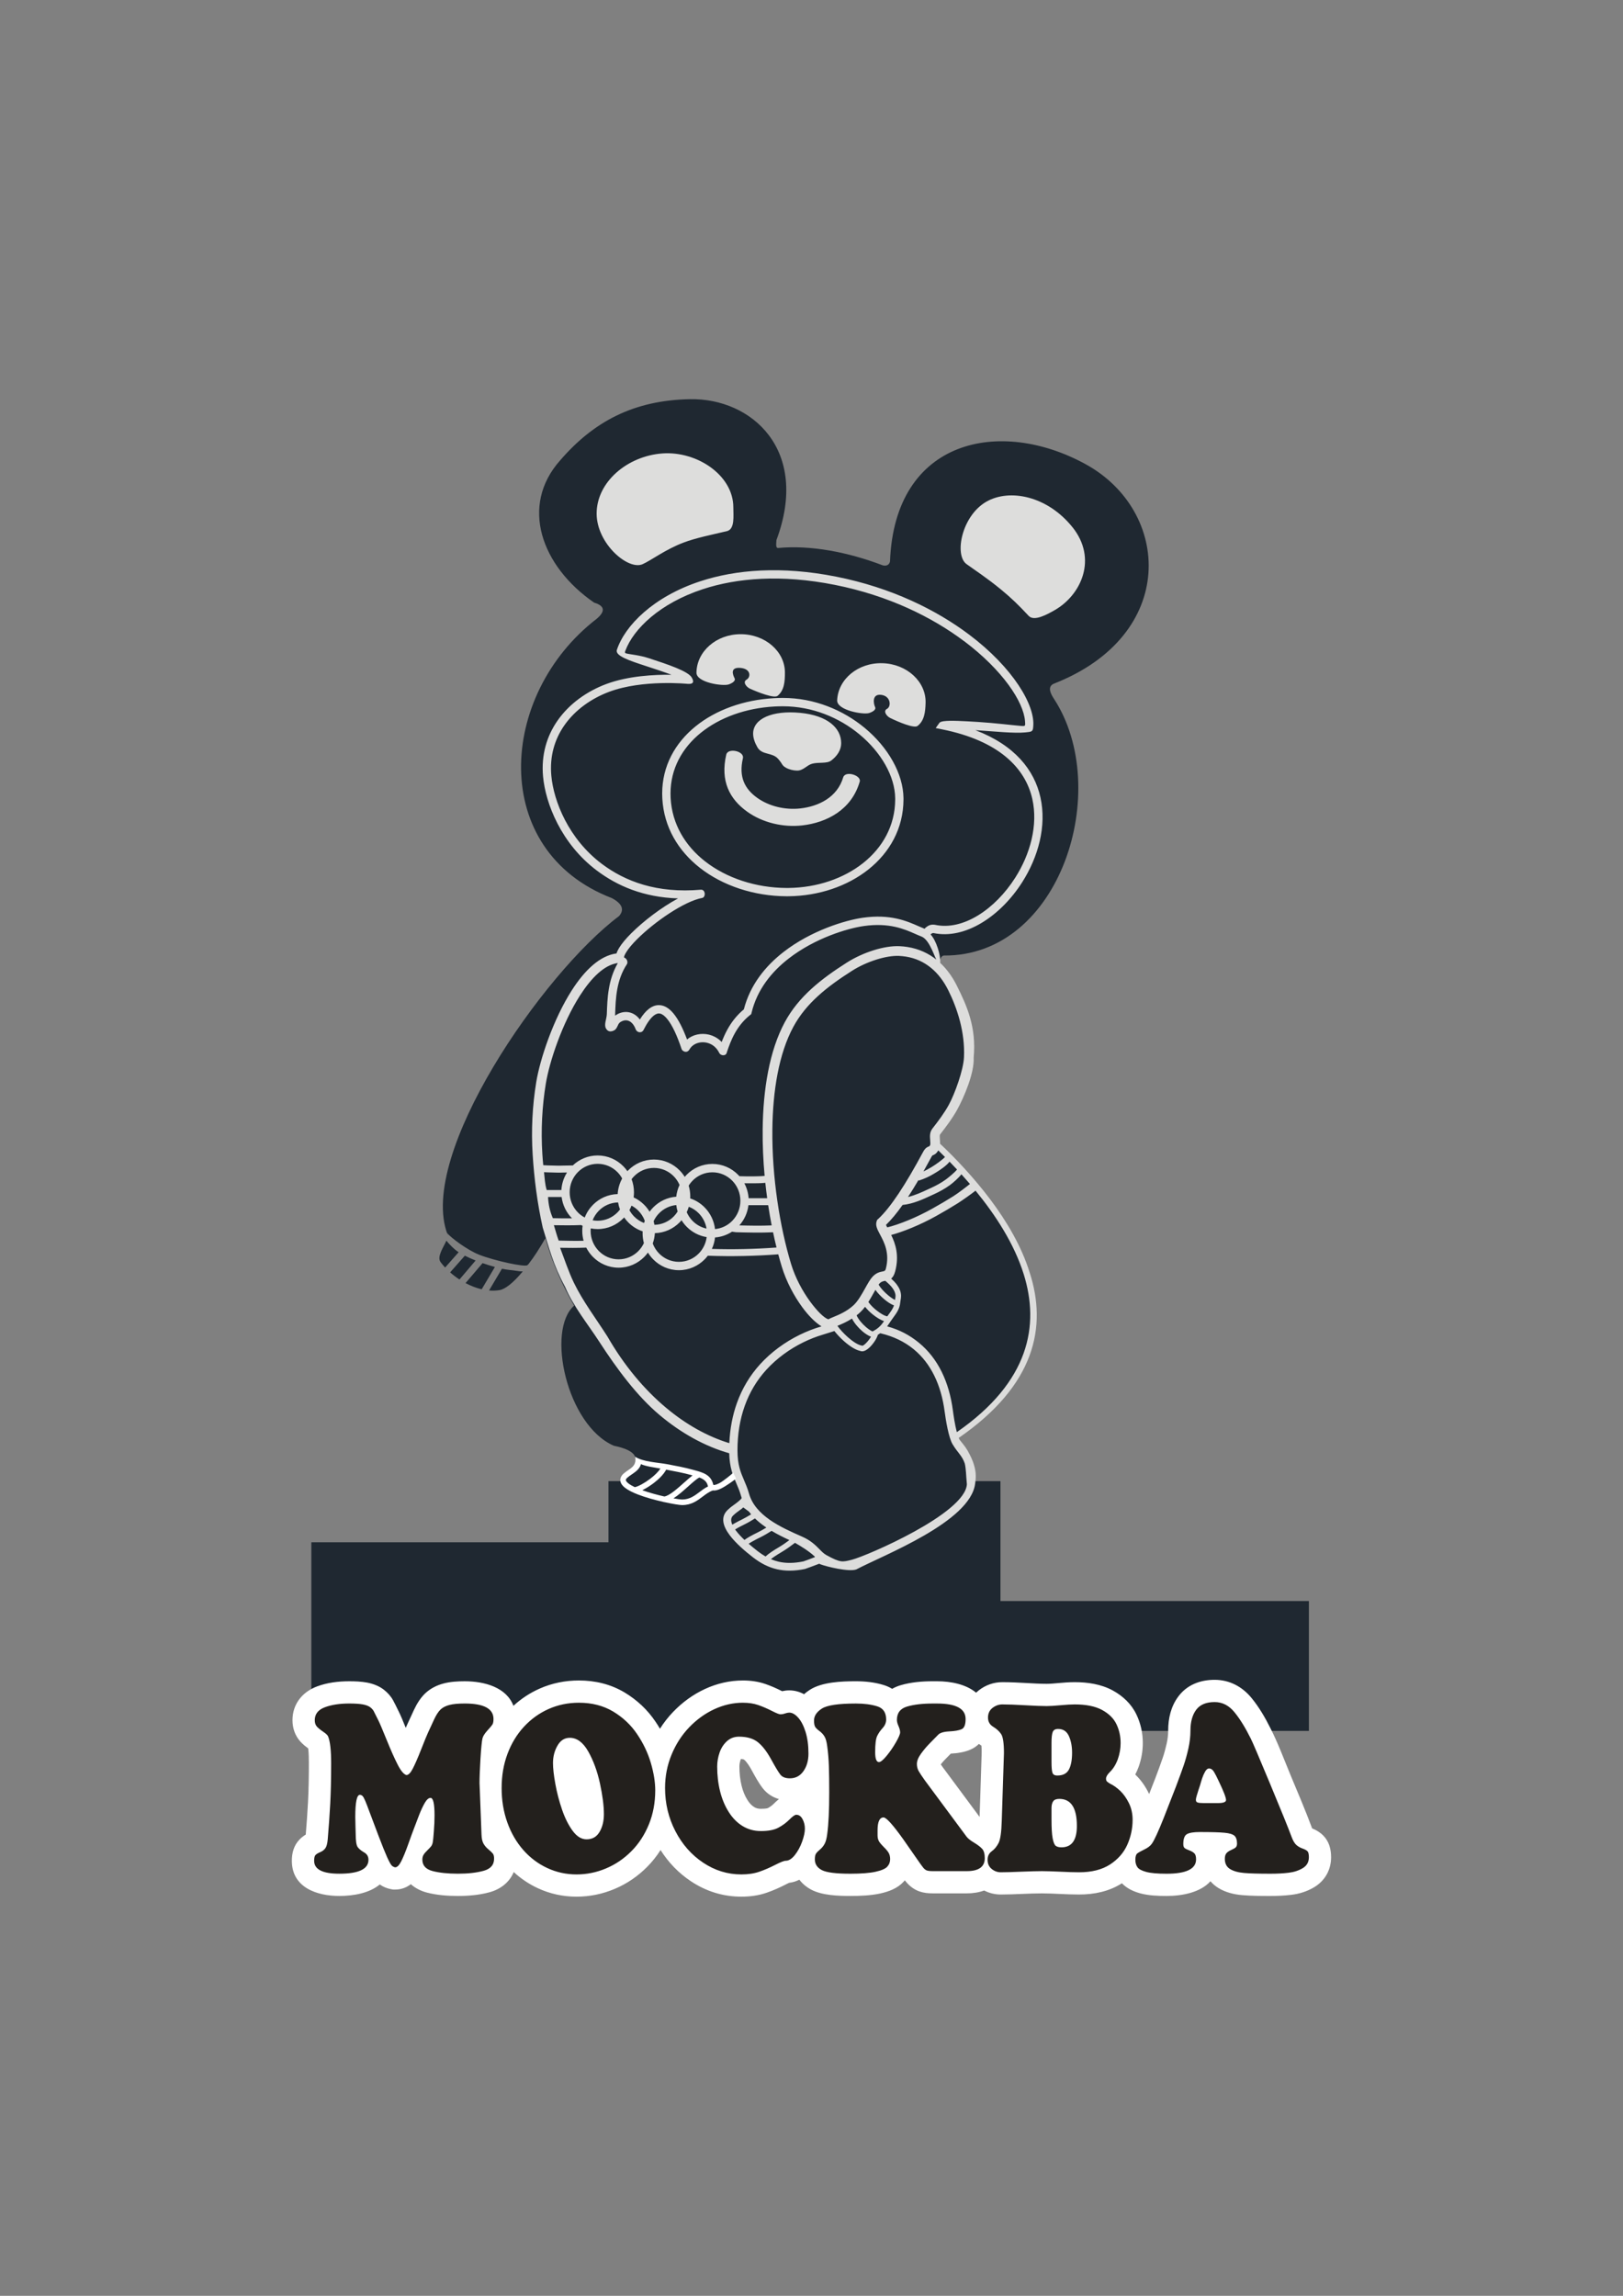 <?xml version="1.0" encoding="UTF-8" standalone="no"?>
<!-- Creator: CorelDRAW -->
<svg
    xmlns:rdf="http://www.w3.org/1999/02/22-rdf-syntax-ns#"
    xmlns="http://www.w3.org/2000/svg"
    xmlns:cc="http://web.resource.org/cc/"
    xmlns:xlink="http://www.w3.org/1999/xlink"
    xmlns:dc="http://purl.org/dc/elements/1.1/"
    style="fill-rule:evenodd;text-rendering:geometricPrecision;image-rendering:optimizeQuality;clip-rule:evenodd;shape-rendering:geometricPrecision"
    xml:space="preserve"
    viewBox="0 0 210 297"
  >
 <rect x="0" y="0" width="210" height="297" fill="#808080" stroke="none"/>
 <defs
    >
  <style
        type="text/css"
      >
    .fil2 {fill:white}
    .fil0 {fill:#1F2831}
    .fil3 {fill:#23201D;fill-rule:nonzero}
    .fil1 {fill:#DDDDDC;fill-rule:nonzero}
    .fil4 {fill:white;fill-rule:nonzero}
  </style
    >
 </defs
  >
 <g
      id="Слой_x0020_1"
    >
  <polygon
        points="129.45 191.61 78.73 191.61 78.73 199.52 40.284 199.52 40.284 223.92 129.13 223.92 169.36 223.92 169.36 207.12 129.45 207.12"
        class="fil0"
    />
  <path
        class="fil0"
        d="m100.46 69.882c-0.004 0.378-0.148 1.043 0.238 1.006 4.216-0.399 9.06 0.552 13.462 2.226 0.254 0.097 0.851 0.158 0.999-0.486 0.598-15.864 14.252-18.644 25.312-12.575 11.06 6.069 11.981 22.116-4.151 28.406-0.869 0.419-0.319 1.378 0.056 1.951 7.591 11.627 0.917 33.331-14.252 33.202-0.68 0.105-0.65 1.504-0.322 1.879 5.095 5.819 6.11 13.563-0.399 21.482-0.203 0.256-0.122 0.586 0.059 0.768 13.784 13.902 18.411 26.863 2.896 37.75-0.333 0.258-0.446 0.628-0.267 0.844 7.286 8.775-6.404 12.801-13.201 16.685-0.892 0.554-3.908-0.426-4.88-0.6-0.701 0.067-0.735 0.152-1.012 0.26-2.998 1.174-5.37 0.923-7.128-0.663-1.558-1.317-2.327-2.45-3.886-3.766-1.067-1.25-0.847-3.034 0.904-3.648 1.942-0.953 0.755-3.595-1.773-1.612-3.312 3.244-10.872 1.891-12.567-1.222-0.331-0.608 0.695-1.12 1.043-1.68 1.318-1.448 0.658-2.482-2.176-3.062-6.105-2.667-8.764-14.96-5.127-18.12-1.488-2.574-2.821-5.5-3.715-8.723-0.851 1.452-1.425 2.355-2.201 3.36l-0.134 0.123c-0.314 0.29-4.281-0.575-6.267-1.358-1.442-0.569-3.631-2.164-4.144-2.828l0.101 0.34c-0.003-0.052-0.013-0.101-0.03-0.146-3.923-10.27 12.35-33.796 22.205-41.169 0.715-0.828 0.405-1.6-0.931-2.319-15.922-6.121-14.758-26.278-1.977-36.128 1.238-1.045 0.973-1.705-0.323-2.1-6.829-4.706-9.642-12.521-4.388-18.411 4.321-5.005 9.496-7.774 16.794-7.908 7.962-0.146 15.55 6.547 11.179 18.242zm-32.82 94.596c-1.21 1.46-2.261 2.298-3.009 2.42-0.445 0.073-0.898 0.085-1.353 0.046l1.668-2.813c0.733 0.164 1.388 0.183 1.852 0.267 0.329 0.06 0.609 0.083 0.842 0.08zm-5.316 2.312c-0.718-0.168-1.424-0.448-2.087-0.802l2.203-2.583c0.535 0.188 1.076 0.356 1.595 0.498l-1.71 2.886zm-2.873-1.267c-0.223-0.146-0.44-0.299-0.647-0.458-0.195-0.149-0.383-0.304-0.562-0.463l1.907-2.161c0.435 0.222 0.905 0.432 1.39 0.626l-2.087 2.456zm-1.855-1.548c-0.214-0.229-0.41-0.461-0.583-0.693-0.519-0.698 0.354-1.889 0.745-2.783l-0 0.001c0.289 0.374 1.013 1.14 1.586 1.492l-1.748 1.982z"
    />
  <path
        class="fil1"
        d="m101.3 90.289c4.088 0 7.795 1.577 10.564 3.862 3.075 2.537 5.004 5.965 5.039 9.105v0.004l0 0.185v0.002c-0.019 3.729-1.787 6.843-4.54 9.033-2.721 2.164-6.412 3.422-10.316 3.465h-0.004l-0.298 0.001h-0.002c-4.153-0.022-8.2-1.339-11.187-3.679-2.785-2.181-4.656-5.246-4.859-8.979-0.012-0.228-0.018-0.437-0.018-0.626 0-3.561 1.667-6.553 4.331-8.706 2.626-2.122 6.227-3.422 10.145-3.635 0.396-0.021 0.779-0.032 1.146-0.032zm-16.623 68.16c0.973-0.018 1.853-0.425 2.492-1.074 0.192-0.195 0.363-0.412 0.508-0.646-0.081-0.269-0.14-0.549-0.173-0.836-0.864 0.082-1.639 0.471-2.218 1.058-0.291 0.295-0.533 0.641-0.712 1.024 0.042 0.155 0.076 0.313 0.103 0.474zm36.962-10.514c3.995 3.851 9.47 9.894 11.584 16.668 2.295 7.056 0.702 14.605-9.177 21.414 0.04 0.094 0.08 0.178 0.122 0.249 0.704 0.865 0.912 1.112 1.337 1.972 0.111 0.226 0.237 0.471 0.372 0.833 0.39 1.08 0.453 1.803 0.299 2.837-0.573 4.958-11.866 9.267-15.384 11.124-0.947 0.34-3.782-0.342-4.657-0.672-0.044-0.017-0.086-0.041-0.125-0.071-0.575 0.217-1.761 0.662-1.855 0.684v0c-1.36 0.277-2.541 0.286-3.636 0.032-1.1-0.255-2.1-0.772-3.096-1.543-1.01-0.784-2.211-1.81-2.985-2.832-0.896-1.181-1.247-2.371-0.288-3.292 0.351-0.338 0.661-0.557 0.922-0.743 0.267-0.19 0.784-0.588 0.898-0.795-0.032-0.094-0.061-0.189-0.088-0.285-0.174-0.616-0.393-1.124-0.605-1.619-0.448-1.044-0.873-2.036-0.923-3.894-3.119-0.888-6.172-2.57-8.976-4.918-2.965-2.482-5.564-6.005-7.862-9.547-1.419-2.193-3.329-4.529-4.393-7.048-1.541-2.835-2.091-5.097-2.902-7.695-0.709-3.189-1.103-6.32-1.299-9.408-0.202-3.188-0.037-6.349 0.462-9.401 0.483-2.952 2.195-8.113 4.602-11.874 1.629-2.546 3.6-4.48 5.785-4.771 0.071-0.227 0.185-0.466 0.337-0.716 0.34-0.559 0.887-1.207 1.564-1.883 1.611-1.606 3.898-3.352 6.062-4.517-4.499-0.147-7.881-1.624-10.538-3.627-4.565-3.441-6.612-8.638-6.931-12.154-0.253-2.801 0.491-5.213 1.837-7.169 1.535-2.23 3.855-3.86 6.366-4.794 2.837-1.054 6.239-1.217 8.418-1.188-0.946-0.358-2.157-0.754-3.279-1.121-2.163-0.707-4.049-1.324-3.789-2.109h0.002c1.038-3.129 4.713-6.877 10.803-8.871 4.539-1.486 10.436-2.012 17.594-0.587 7.151 1.423 12.94 4.303 17.176 7.489 5.687 4.279 8.597 9.181 8.293 11.936-0.035 0.643-0.223 0.635-1.017 0.718-1.416 0.147-4.055-0.137-6.177-0.269l-0.287-0.019c5.093 1.939 7.627 5.154 8.416 8.691 0.414 1.857 0.343 3.796-0.095 5.677-0.434 1.866-1.232 3.684-2.273 5.316-2.798 4.387-7.384 7.436-11.486 6.558-0.136-0.007-0.258 0.091-0.366 0.179 0.755 0.786 1.325 2.697 1.252 3.687-0.038 0.512-0.365-0.399-0.432-0.375-0.179 0.063-0.848-2.579-1.977-3.031-0.259-0.099-0.527-0.217-0.818-0.345-1.4-0.618-3.372-1.488-6.657-1.019-2.126 0.303-6.322 1.564-9.725 4.206-2.209 1.715-4.078 4.013-4.798 7.005l-0.044 0.183-0.144 0.114c-0.898 0.717-1.522 1.543-1.983 2.371-0.468 0.842-0.776 1.701-1.03 2.453-0.075 0.502-0.77 0.503-0.993 0.065-0.259-0.524-0.636-0.889-1.058-1.106-0.33-0.171-0.688-0.255-1.037-0.258-0.348-0.003-0.69 0.073-0.989 0.22-0.332 0.164-0.611 0.419-0.784 0.753-0.366 0.522-0.913 0.152-0.989-0.078-0.569-1.708-1.2-3.1-1.874-3.918-0.307-0.372-0.609-0.61-0.899-0.68-0.249-0.06-0.522 0.013-0.82 0.245-0.422 0.329-0.871 0.941-1.346 1.884-0.202 0.406-0.796 0.362-0.987-0.059-0.17-0.468-0.399-0.789-0.653-0.982-0.21-0.159-0.444-0.23-0.673-0.223-0.243 0.007-0.494 0.101-0.725 0.265-0.317 0.226-0.326 0.832-0.773 1.047-0.401 0.193-0.786 0.19-1.037-0.251-0.29-0.509 0.085-1.212 0.108-1.871 0.069-2.049 0.149-4.385 1.424-6.598-1.763 0.23-3.45 1.941-4.898 4.202-2.313 3.614-3.956 8.566-4.42 11.396-0.485 2.959-0.644 6.026-0.448 9.121 0.03 0.476 0.069 0.953 0.116 1.43 0.301 0.027 0.73 0.036 1.116 0.044 0.267 0.005 0.518 0.01 0.635 0.016 0.242 0.011 0.489 0.003 0.733-0.005 0.21-0.007 0.915-0.023 1.339-0.023 0.842-0.798 1.972-1.289 3.213-1.289 1.298 0 2.475 0.535 3.326 1.399 0.193 0.195 0.369 0.408 0.526 0.635l0.102-0.107c0.852-0.864 2.028-1.399 3.326-1.399s2.475 0.535 3.326 1.399c0.25 0.254 0.473 0.536 0.662 0.842 0.08-0.095 0.163-0.186 0.25-0.274 0.852-0.864 2.028-1.399 3.326-1.399s2.475 0.535 3.326 1.399c0.06 0.061 0.118 0.123 0.175 0.187 0.417 0.021 1.504 0.031 1.889 0.02 0.252-0.007 0.49-0.014 0.601-0.014 0.23 0 0.462-0.02 0.693-0.039l0.08-0.007c-0.183-1.998-0.276-4.029-0.254-6.027 0.056-5.186 0.879-10.173 2.854-13.84 0.901-1.673 2.081-3.08 3.459-4.336 1.355-1.235 2.906-2.328 4.575-3.39 1.036-0.659 2.26-1.219 3.465-1.596 1.187-0.372 2.372-0.572 3.362-0.527 0.344 0.015 0.68 0.05 1.006 0.102h0.002c2.963 0.469 5.078 2.355 6.405 5.011l-0.002 0.001c1.288 2.578 2.547 5.35 2.175 9.307 0.103 1.976-1.256 5.142-2.129 6.724-0.612 1.109-1.376 2.133-2.212 3.204-0.078 0.1-0.054 0.381-0.031 0.662 0.014 0.173 0.029 0.346 0.027 0.519zm2.165 37.337c9.438-6.541 10.714-13.838 8.656-20.431-1.232-3.948-3.65-7.656-6.235-10.81-0.496 0.395-1.641 1.215-2.31 1.638-0.838 0.529-1.802 1.092-2.751 1.624-1.055 0.592-2.166 1.119-3.201 1.547-0.99 0.409-1.912 0.727-2.653 0.922 0.54 1.103 1.068 2.62 0.52 4.699-0.13 0.493-0.308 0.773-0.522 0.943 0.277 0.251 0.527 0.509 0.731 0.781 0.329 0.439 0.537 0.91 0.548 1.436 0.004 0.208-0.028 0.392-0.061 0.578-0.019 0.11-0.04 0.223-0.049 0.334-0.069 0.782-0.478 1.34-0.896 1.911-0.114 0.156-0.231 0.315-0.335 0.473l-0.001-0-0.039 0.059c-0.138 0.21-0.272 0.413-0.419 0.609 1.632 0.446 2.931 1.153 4.112 2.121 2.482 2.033 3.912 5.088 4.392 8.742 0.086 0.65 0.265 1.885 0.513 2.825zm1.697-32.105c-0.367-0.429-0.736-0.847-1.104-1.253-0.35 0.456-1.033 1.064-1.474 1.389-0.648 0.477-1.429 0.896-2.066 1.184v-0l-0.408 0.188c-1.021 0.474-2.305 1.069-3.663 1.205-0.748 1.057-1.463 1.921-2.149 2.581 0.029 0.067 0.086 0.178 0.16 0.32 0.729-0.172 1.698-0.498 2.757-0.935 0.987-0.408 2.055-0.917 3.083-1.493 0.95-0.532 1.9-1.087 2.704-1.595 0.644-0.407 1.713-1.23 2.159-1.591zm-1.667-1.866c-0.327-0.351-0.651-0.692-0.971-1.021-0.377 0.503-1.224 1.08-1.748 1.396l-0.001-0.001-0.207 0.126 0.001 0.001c-0.333 0.205-0.655 0.376-0.989 0.528-0.321 0.146-0.661 0.275-1.04 0.401l-0.029-0.087c-0.469 0.799-0.924 1.536-1.364 2.207 0.934-0.224 1.836-0.642 2.587-0.991l0.411-0.189 0.003-0.002c0.592-0.268 1.313-0.654 1.905-1.089 0.369-0.272 1.135-0.907 1.441-1.278zm-1.561-1.622c-0.294-0.296-0.583-0.582-0.866-0.857-0.269 0.454-0.499 0.547-0.727 0.639-0.032 0.013-0.064 0.026-0.132 0.152-0.361 0.672-0.715 1.315-1.06 1.926l0.064-0.028c0.295-0.134 0.584-0.289 0.887-0.475h0.003l0.21-0.128v-0.002c0.412-0.249 1.26-0.849 1.621-1.228zm-27.519 47.562c0.1-0.063 0.204-0.124 0.311-0.185l0.001 0.001c0.32-0.182 0.647-0.347 0.971-0.506 0.401-0.197 0.788-0.426 1.149-0.65-0.099-0.116-0.194-0.234-0.286-0.355-0.244-0.184-0.485-0.363-0.726-0.537-0.151 0.145-0.324 0.267-0.52 0.406-0.226 0.161-0.493 0.35-0.806 0.652-0.309 0.297-0.299 0.71-0.093 1.175zm10.644 4.101c-0.744-0.682-1.625-1.228-2.535-1.753-0.495 0.373-1.057 0.794-1.67 1.159-0.335 0.199-0.667 0.4-0.962 0.6-0.174 0.117-0.336 0.235-0.482 0.354 0.324 0.139 0.654 0.247 0.993 0.326 0.954 0.221 1.997 0.21 3.211-0.037h0.002c0.093-0.019 0.929-0.338 1.499-0.557l-0.056-0.091zm-6.344 0.013c0.221-0.206 0.486-0.407 0.776-0.603 0.316-0.213 0.656-0.421 0.997-0.622 0.466-0.276 0.908-0.594 1.314-0.896-0.766-0.352-1.553-0.742-2.305-1.192-0.447 0.281-0.938 0.579-1.461 0.837-0.346 0.17-0.692 0.344-1.006 0.522-0.179 0.102-0.348 0.205-0.5 0.309 0.393 0.344 0.794 0.668 1.169 0.96 0.339 0.263 0.676 0.491 1.018 0.686zm-2.729-2.14c0.207-0.152 0.441-0.299 0.689-0.44 0.328-0.186 0.685-0.366 1.043-0.542 0.382-0.189 0.754-0.404 1.104-0.619l-0.202-0.139h-0.002c-0.454-0.318-0.883-0.664-1.272-1.042-0.409 0.257-0.857 0.527-1.334 0.762-0.332 0.163-0.658 0.327-0.934 0.484v0.002c-0.105 0.059-0.206 0.119-0.302 0.18 0.038 0.055 0.079 0.109 0.12 0.164 0.301 0.397 0.679 0.8 1.088 1.189zm-1.957-12.517c0.082-1.879 0.416-3.612 0.978-5.186 0.681-1.907 1.696-3.586 2.999-5.02 1.451-1.595 3.233-2.879 5.098-3.798 0.938-0.462 1.899-0.833 2.852-1.106-0.77-0.467-1.666-1.351-2.504-2.497-1.041-1.423-2.046-3.279-2.64-5.237-0.155-0.51-0.305-1.039-0.45-1.585-1.447 0.107-2.949 0.18-4.476 0.213-1.546 0.033-3.105 0.023-4.643-0.036-0.126 0.168-0.263 0.326-0.41 0.475-0.852 0.863-2.028 1.399-3.326 1.399s-2.475-0.535-3.326-1.399c-0.26-0.264-0.491-0.559-0.685-0.879-0.142 0.197-0.299 0.382-0.469 0.554-0.852 0.864-2.028 1.399-3.326 1.399-1.298 0-2.475-0.535-3.326-1.399-0.344-0.349-0.635-0.752-0.86-1.195-1.094 0.045-2.372 0.04-3.386 0.019 0.561 1.45 1.095 3.1 1.785 4.521 1.193 2.455 2.854 4.617 4.349 6.97 2.126 3.696 4.723 6.815 7.581 9.208 2.571 2.153 5.351 3.715 8.184 4.577zm13.595-14.507c-0.459 0.143-1.378 0.434-1.46 0.458-0.861 0.252-1.731 0.592-2.584 1.012-1.75 0.862-3.42 2.065-4.778 3.558-1.206 1.327-2.147 2.884-2.78 4.657-0.617 1.73-0.943 3.664-0.938 5.785 0.004 1.856 0.413 2.81 0.844 3.815 0.225 0.525 0.457 1.065 0.65 1.75 0.402 1.419 1.42 2.5 2.66 3.37l-0.001 0.001c1.283 0.899 2.828 1.585 4.194 2.186 1.149 0.505 1.746 1.113 2.267 1.642 0.292 0.298 0.558 0.567 0.874 0.743l0.002 0.002c0.924 0.512 1.466 0.744 1.908 0.804 0.41 0.056 0.809-0.044 1.423-0.201 1.861-0.476 14.644-5.953 14.86-9.757-0.107-1.093-0.099-1.968-0.274-2.693-0.353-1.036-0.926-1.383-1.591-2.51-0.491-0.833-0.864-3.072-1.015-4.225-0.445-3.382-1.75-6.195-4.009-8.046-1.162-0.952-2.584-1.654-4.278-2.054-0.024-0.019-0.019-0.018-0.057 0.002-0.101 0.051-0.191 0.131-0.297 0.195-0.045 0.168-0.13 0.362-0.243 0.56-0.193 0.339-0.475 0.717-0.765 1.008-0.332 0.332-0.701 0.567-1.028 0.563-0.091-0.001-0.179-0.019-0.261-0.055-0.618-0.133-1.381-0.636-2.072-1.248-0.466-0.412-0.906-0.88-1.253-1.32zm0.388-0.672c0.331 0.461 0.816 0.991 1.339 1.455 0.625 0.554 1.289 1 1.778 1.091l0.06 0.011 0.038 0.022c0.111-0.007 0.299-0.153 0.501-0.355 0.239-0.239 0.469-0.544 0.63-0.818-0.357-0.138-0.749-0.39-1.117-0.704-0.543-0.463-1.058-1.073-1.34-1.641-0.707 0.452-1.386 0.733-1.889 0.939zm2.485-1.359c0.217 0.503 0.698 1.077 1.211 1.515 0.305 0.26 0.611 0.469 0.858 0.575v-0.009l0.183-0.101c0.625-0.344 0.976-0.761 1.296-1.225-0.431-0.151-0.965-0.471-1.457-0.868-0.367-0.295-0.719-0.638-0.997-0.991-0.197 0.261-0.407 0.502-0.632 0.711-0.152 0.141-0.306 0.271-0.462 0.392zm1.523-1.727c0.25 0.363 0.622 0.736 1.018 1.055 0.54 0.435 1.102 0.758 1.431 0.799l0.194-0.267c0.271-0.369 0.537-0.733 0.672-1.14-0.38-0.148-0.822-0.432-1.24-0.782-0.434-0.363-0.858-0.803-1.167-1.235l-0.211 0.377c-0.214 0.383-0.444 0.795-0.696 1.193zm1.323-2.244c0.259 0.446 0.726 0.951 1.213 1.358 0.327 0.273 0.65 0.498 0.907 0.623l0.017-0.095c0.028-0.157 0.055-0.311 0.052-0.439-0.007-0.358-0.161-0.695-0.405-1.02-0.236-0.315-0.558-0.62-0.917-0.922l-0.069 0.013c-0.206 0.04-0.444 0.086-0.659 0.311-0.043 0.045-0.09 0.103-0.139 0.17zm-25.495-8.332c-0.08 0.094-0.163 0.186-0.25 0.274-0.825 0.836-1.954 1.365-3.204 1.397-0.028 0.466-0.123 0.915-0.275 1.336 0.184 0.494 0.469 0.937 0.829 1.302 0.654 0.663 1.559 1.074 2.559 1.074s1.905-0.411 2.559-1.074c0.552-0.559 0.926-1.3 1.032-2.127-1.003-0.161-1.903-0.644-2.59-1.341-0.25-0.254-0.473-0.536-0.662-0.842zm0.935-1.745c-0.071 0.243-0.16 0.478-0.266 0.704 0.183 0.425 0.442 0.807 0.76 1.129 0.484 0.491 1.106 0.844 1.802 0.994-0.128-0.77-0.492-1.459-1.012-1.986-0.36-0.365-0.797-0.654-1.284-0.84zm-0.015-2.735c0.133 0.441 0.205 0.908 0.205 1.392 0 0.088-0.003 0.177-0.007 0.264 0.712 0.236 1.35 0.64 1.868 1.165 0.727 0.738 1.218 1.716 1.343 2.805 0.864-0.082 1.639-0.471 2.218-1.058 0.656-0.666 1.063-1.588 1.063-2.607s-0.407-1.942-1.063-2.607c-0.654-0.663-1.559-1.074-2.559-1.074s-1.905 0.411-2.559 1.074c-0.192 0.195-0.363 0.412-0.508 0.647zm-12.429 4.486c0.211 0.039 0.43 0.059 0.653 0.059 1 0 1.905-0.411 2.559-1.074 0.118-0.119 0.228-0.247 0.329-0.383-0.11-0.291-0.193-0.597-0.245-0.912-0.973 0.018-1.853 0.425-2.492 1.074-0.344 0.349-0.62 0.769-0.804 1.236zm3.212-6.23c-0.654-0.663-1.559-1.074-2.559-1.074-1 0-1.905 0.411-2.559 1.074-0.656 0.666-1.063 1.588-1.063 2.607 0 1.019 0.407 1.942 1.063 2.607 0.259 0.263 0.559 0.486 0.887 0.66 0.238-0.619 0.601-1.175 1.056-1.636 0.825-0.836 1.954-1.365 3.204-1.397 0.044-0.728 0.25-1.413 0.583-2.017-0.166-0.304-0.372-0.581-0.611-0.825zm0.869 5.862l-0.102 0.107c-0.852 0.864-2.028 1.399-3.326 1.399-0.307 0-0.608-0.03-0.898-0.087-0.009 0.105-0.013 0.212-0.013 0.32 0 1.019 0.407 1.942 1.063 2.607 0.654 0.663 1.559 1.074 2.559 1.074 1 0 1.905-0.411 2.559-1.074 0.291-0.295 0.533-0.641 0.712-1.024-0.109-0.401-0.167-0.823-0.167-1.258 0-0.088 0.003-0.176 0.007-0.264-0.712-0.236-1.35-0.64-1.868-1.165-0.193-0.195-0.369-0.408-0.526-0.635zm0.953-1.529c-0.078 0.202-0.168 0.398-0.272 0.585 0.165 0.304 0.372 0.581 0.611 0.824 0.36 0.365 0.797 0.654 1.284 0.84 0.028-0.097 0.059-0.193 0.093-0.287-0.184-0.494-0.469-0.937-0.829-1.302-0.259-0.263-0.559-0.486-0.888-0.66zm43.037-73.015c-4.12-3.099-9.759-5.902-16.738-7.29-6.96-1.385-12.672-0.881-17.054 0.553-5.58 1.827-8.981 5.142-10.034 7.952-0.065 0.177-0.134 0.302 0.115 0.368 0.462 0.124 1.669 0.208 2.903 0.611 2.412 0.789 5.201 1.701 5.598 2.564 0.304 0.551 0.123 0.805-0.544 0.761-0.017-0.001-5.814-0.595-10.152 1.017-2.317 0.861-4.452 2.358-5.856 4.398-1.211 1.759-1.88 3.932-1.651 6.46 0.298 3.291 2.22 8.158 6.509 11.392 3.039 2.291 7.156 3.86 12.865 3.359 0.607-0.005 0.609 0.992 0.144 1.067-2.29 0.427-6.122 3.047-8.423 5.342-0.619 0.617-1.11 1.197-1.404 1.68-0.214 0.352-0.317 0.6-0.267 0.69 0.004 0.006 0.029 0.018 0.079 0.033 0.338 0.189 0.404 0.601 0.287 0.809-1.383 2.094-1.464 4.452-1.533 6.501l-0.006 0.17 0.01-0.007c0.402-0.286 0.857-0.448 1.315-0.463 0.472-0.015 0.941 0.123 1.356 0.438 0.187 0.141 0.363 0.318 0.522 0.532 0.385-0.617 0.77-1.065 1.153-1.364 0.578-0.45 1.157-0.581 1.731-0.443 0.532 0.128 1.026 0.491 1.48 1.042 0.632 0.767 1.215 1.934 1.743 3.35 0.182-0.154 0.383-0.284 0.597-0.39 0.448-0.221 0.957-0.335 1.474-0.33 0.516 0.005 1.041 0.127 1.522 0.376 0.32 0.166 0.622 0.387 0.89 0.666 0.203-0.528 0.446-1.084 0.757-1.645 0.497-0.894 1.164-1.787 2.111-2.575 0.817-3.179 2.803-5.613 5.141-7.427 3.575-2.775 7.992-4.101 10.231-4.421 3.592-0.512 5.728 0.43 7.244 1.099 0.278 0.123 0.536 0.236 0.767 0.325 0.026 0.01 0.032-0.057 0.095-0.109 0.285-0.232 0.604-0.492 1.209-0.409l0.042 0.006c3.641 0.792 7.794-2.034 10.373-6.078 0.975-1.528 1.722-3.233 2.13-4.983 0.404-1.735 0.472-3.511 0.095-5.201-0.891-3.991-4.299-7.548-11.69-9.025l-0.818-0.163 0.485-0.678c0.072-0.1 0.261-0.167 0.542-0.208l0.002-0.009 0.026 0.005c0.87-0.121 2.579-0.015 4.438 0.099 2.127 0.131 4.465 0.425 5.506 0.508 0.637 0.051 0.608 0.026 0.562-0.608-0.187-2.527-2.923-6.626-7.875-10.351zm-49.557 75.529c-1.145 0.049-2.405 0.04-3.524 0.018 0.204 0.675 0.376 1.321 0.619 1.992 1.003 0.023 2.158 0.05 3.224 0.023-0.112-0.407-0.172-0.836-0.172-1.278 0-0.224 0.015-0.444 0.045-0.659-0.065-0.03-0.129-0.061-0.192-0.094zm-2.525-3.63h-1.756c0.051 0.944 0.224 1.83 0.624 2.742 0.808 0.018 1.65 0.031 2.48 0.021l-0.011-0.011c-0.716-0.726-1.202-1.685-1.337-2.753zm0.7-3.17c-0.183-0.002-0.369 0.004-0.554 0.01-0.268 0.009-0.537 0.017-0.812 0.005-0.227-0.011-0.412-0.014-0.609-0.018-0.332-0.007-0.694-0.014-1.002-0.034 0.093 0.769 0.102 1.498 0.348 2.308h1.899c0.05-0.832 0.311-1.607 0.73-2.271zm18.741 9.888c1.365 0.043 2.739 0.048 4.1 0.019 1.429-0.03 2.861-0.099 4.267-0.201-0.158-0.639-0.308-1.297-0.449-1.971-1.572 0.076-3.247 0.034-4.792-0.006l-0.517-0.07c-0.643 0.42-1.393 0.686-2.199 0.746-0.057 0.525-0.199 1.024-0.41 1.483zm4.756-6.558h2.403c-0.09-0.657-0.171-1.323-0.242-1.992l-0.094 0.008c-0.253 0.021-0.506 0.042-0.767 0.042-0.215 0-0.39 0.005-0.576 0.01-0.258 0.007-0.799 0.006-1.278-0.002 0.312 0.583 0.507 1.238 0.554 1.934zm-1.2 3.514c1.362 0.034 2.807 0.062 4.183 0.001-0.165-0.851-0.316-1.725-0.451-2.615h-2.555c-0.118 0.999-0.543 1.904-1.177 2.614zm20.68-34.862c-0.839-0.038-1.875 0.141-2.934 0.473-1.109 0.347-2.228 0.856-3.165 1.453-1.608 1.024-3.102 2.075-4.403 3.262-1.279 1.167-2.371 2.466-3.198 4.002-1.872 3.475-2.652 8.257-2.707 13.255-0.067 6.151 0.965 12.608 2.414 17.386 0.549 1.81 1.484 3.533 2.453 4.858 0.932 1.275 1.835 2.154 2.376 2.325 0.18-0.106 0.406-0.199 0.677-0.31 0.672-0.276 1.707-0.701 2.589-1.517 0.566-0.524 1.076-1.437 1.511-2.218 0.343-0.615 0.646-1.157 0.957-1.482 0.491-0.513 0.939-0.6 1.329-0.675 0.166-0.032 0.301-0.058 0.373-0.331 0.536-2.032-0.226-3.46-0.737-4.417-0.371-0.695-0.646-1.211-0.438-1.77l0.053-0.141 0.112-0.102c0.814-0.744 1.703-1.861 2.671-3.313 0.985-1.478 2.037-3.283 3.164-5.38 0.282-0.524 0.526-0.624 0.772-0.723 0.032-0.013 0.066-0.027 0.124-0.128 0.065-0.113 0.043-0.38 0.021-0.646-0.043-0.522-0.087-1.046 0.297-1.537 0.797-1.021 1.524-1.994 2.099-3.037 0.786-1.426 1.901-4.523 1.976-6.172 0.148-3.221-0.854-6.313-2.043-8.693h-0.002c-1.15-2.303-2.961-3.933-5.475-4.332v-0c-0.278-0.044-0.567-0.073-0.866-0.087zm-34.359 31.239c0.517 0.239 0.984 0.57 1.38 0.972 0.261 0.264 0.491 0.559 0.685 0.879 0.142-0.197 0.299-0.382 0.469-0.554 0.775-0.786 1.821-1.3 2.981-1.386 0.059-0.539 0.206-1.051 0.428-1.52-0.183-0.425-0.442-0.807-0.76-1.129-0.654-0.663-1.559-1.074-2.559-1.074-1 0-1.905 0.411-2.559 1.074-0.118 0.119-0.228 0.248-0.329 0.383 0.199 0.527 0.308 1.099 0.308 1.697 0 0.224-0.015 0.444-0.045 0.659zm3.714-96.24c-4.497 0.325-8.527 3.682-8.499 7.82 0.027 3.857 4.081 7.343 5.953 6.502 1.16-0.522 2.926-1.891 5.271-2.783 1.642-0.625 3.631-1.008 5.632-1.488 1.05-0.252 0.83-1.985 0.83-3.084 0-4.138-4.69-7.292-9.187-6.968zm53.065 9.538c-3.265-4.064-8.124-4.993-11.096-3.322-3.244 1.824-4.215 6.923-2.617 8.092 0.991 0.725 2.658 1.797 4.523 3.339 1.306 1.08 2.172 1.916 3.528 3.367 0.711 0.761 2.425-0.209 3.347-0.733 3.472-1.972 5.582-6.679 2.316-10.743zm-42.926 13.844c3.16 0 5.723 2.225 5.723 4.969 0 1.158-0.079 2.292-0.95 3.005-0.436 0.356-2.464-0.425-3.574-0.926-0.458-0.207-0.979-0.862-0.443-1.164 0.561-0.317 0.601-1.396-0.777-1.522-1.378-0.125-1.01 0.869-0.771 1.336 0.176 0.345-0.305 0.639-0.748 0.797-0.737 0.265-4.203-0.225-4.183-1.526 0.044-2.743 2.563-4.969 5.723-4.969zm18.356 3.754c3.159 0.097 5.652 2.399 5.569 5.141-0.035 1.157-0.149 2.288-1.041 2.975-0.446 0.343-2.45-0.499-3.544-1.034-0.451-0.221-0.952-0.891-0.408-1.178 0.57-0.299 0.5-1.64-0.728-1.808-1.228-0.168-1.039 1.101-0.814 1.575 0.166 0.35-0.324 0.629-0.772 0.775-0.745 0.242-4.195-0.353-4.135-1.654 0.127-2.74 2.713-4.889 5.872-4.792zm-18.073 12.318c-0.551 2.389 0.234 3.937 1.85 5.094 0.762 0.545 1.661 0.944 2.615 1.178 0.964 0.237 1.984 0.308 2.974 0.196 2.343-0.266 4.776-1.421 5.545-4.032 0.305-0.916 2.462-0.209 2.118 0.623-1.061 3.597-4.258 5.247-7.421 5.606-1.243 0.141-2.527 0.051-3.743-0.248-1.227-0.302-2.388-0.817-3.375-1.524-2.301-1.648-3.499-3.984-2.714-7.385 0.213-0.932 2.403-0.455 2.152 0.493zm7.405-5.898c3.569 0.34 5.315 1.97 5.315 3.927 0 0.851-0.483 1.633-1.287 2.244-0.567 0.431-1.636 0.184-2.467 0.41-0.698 0.19-1.132 0.891-1.943 0.891-0.466 0-1.043-0.136-1.446-0.368-0.572-0.329-0.379-0.421-1.009-1.142-0.779-0.891-2.079-0.451-2.691-1.512-0.346-0.602-0.551-1.21-0.551-1.755 0-1.957 2.509-3.034 6.078-2.694zm7.655 2.765c-2.59-2.138-6.058-3.613-9.881-3.613-0.384 0-0.748 0.009-1.092 0.028-3.69 0.201-7.071 1.416-9.524 3.399-2.415 1.952-3.926 4.656-3.926 7.867 0 0.206 0.005 0.397 0.014 0.571 0.185 3.394 1.897 6.19 4.446 8.186 2.802 2.195 6.611 3.431 10.529 3.452l0.292-0.001c3.661-0.04 7.115-1.213 9.654-3.233 2.508-1.995 4.119-4.821 4.136-8.193l-0-0.179c-0.031-2.824-1.81-5.944-4.647-8.284z"
    />
  <g
        id="_327688432"
      >
   <path
          id="_336826392"
          d="m148.69 232.08l0.796-2.039c0.324-0.86 0.649-1.721 0.947-2.599 0.212-0.613 0.378-1.246 0.52-1.869 0.123-0.557 0.198-1.122 0.198-1.693 0-1.582 0.356-3.138 1.316-4.417 1.127-1.513 2.844-2.152 4.693-2.152 1.926 0 3.573 0.879 4.785 2.36 0.978 1.195 1.776 2.572 2.454 3.937 0.951 1.86 1.793 4.129 2.598 6.066 0.941 2.258 1.926 4.556 2.78 6.856 0.538 0.22 1.032 0.515 1.441 0.932 0.758 0.765 1.013 1.758 1.013 2.801 0 1.625-0.785 3.032-2.181 3.874-0.911 0.546-1.92 0.866-2.964 0.989-0.892 0.11-1.792 0.148-2.69 0.148-1.213 0-2.47-0.002-3.677-0.107-1.075-0.093-2.142-0.354-3.075-0.925-0.396-0.245-0.738-0.538-1.021-0.871-1.298 1.443-3.628 1.903-5.691 1.903-1.094 0-2.306-0.048-3.368-0.332-0.9-0.241-1.754-0.636-2.4-1.311-1.659 1.065-3.596 1.455-5.546 1.455-0.866 0-1.735-0.037-2.593-0.079-0.737-0.032-1.48-0.068-2.218-0.068-0.846 0-1.698 0.036-2.537 0.069-0.925 0.04-1.856 0.078-2.782 0.078-0.761 0-1.488-0.178-2.146-0.517-0.685 0.246-1.449 0.369-2.247 0.369h-4.397c-0.583 0-1.172-0.054-1.726-0.248-0.697-0.244-1.279-0.688-1.746-1.254l-0.025-0.03c-0.042-0.052-0.084-0.105-0.124-0.158-0.049 0.06-0.101 0.119-0.154 0.177-0.79 0.866-1.907 1.28-3.025 1.527-1.235 0.271-2.608 0.321-3.869 0.321-1.558 0-3.63-0.067-5.038-0.802-0.63-0.331-1.16-0.773-1.563-1.3-0.408 0.206-0.849 0.346-1.32 0.401-0.168 0.07-0.349 0.167-0.496 0.242-0.78 0.4-1.583 0.752-2.409 1.039-1.054 0.368-2.171 0.511-3.283 0.511-2.363 0-4.56-0.685-6.525-1.994-1.605-1.066-2.91-2.432-3.926-4.036-0.494 0.778-1.069 1.504-1.727 2.168-1.212 1.223-2.617 2.188-4.199 2.853-1.578 0.67-3.237 1.01-4.951 1.01-1.74 0-3.421-0.361-4.997-1.094-1.155-0.535-2.199-1.238-3.124-2.091-0.535 1.301-1.683 2.228-3.164 2.623-1.314 0.358-2.707 0.471-4.066 0.471-1.332 0-2.717-0.102-4.017-0.441-0.801-0.213-1.505-0.581-2.066-1.081-0.561 0.431-1.236 0.694-2.031 0.694h-0.244l-0.241-0.041c-0.548-0.094-1.058-0.304-1.504-0.619-1.334 1.121-3.4 1.488-5.242 1.488-2.912 0-6.134-1.098-6.134-4.553 0-1.032 0.267-2.013 1.011-2.769 0.238-0.242 0.504-0.446 0.79-0.62 0.115-1.394 0.214-2.79 0.288-4.187 0.09-1.674 0.112-3.358 0.112-5.035 0-0.424-0.003-1.302-0.084-1.921-0.34-0.249-0.666-0.522-0.955-0.824l-0.025-0.026-0.024-0.027c-0.699-0.767-1.031-1.747-1.031-2.777 0-2.072 1.259-3.649 3.167-4.365 1.327-0.498 2.766-0.671 4.177-0.671 0.748 0 1.536 0.031 2.289 0.167 0.763 0.147 1.507 0.414 2.134 0.883l0.053 0.041c0.481 0.377 0.898 0.828 1.194 1.367 0.228 0.419 0.44 0.86 0.65 1.289 0.363 0.713 0.684 1.517 0.99 2.281 0.084-0.196 0.169-0.389 0.258-0.578 0.262-0.577 0.53-1.152 0.799-1.731 0.359-0.767 0.812-1.52 1.431-2.126 0.68-0.652 1.524-1.079 2.429-1.313 0.869-0.226 1.813-0.28 2.709-0.28 2.593 0 5.409 0.797 6.307 3.174 1.001-0.918 2.134-1.666 3.388-2.222 1.609-0.713 3.321-1.054 5.081-1.054 2.089 0 4.101 0.471 5.908 1.547 1.608 0.967 2.967 2.233 4.011 3.789 0.2 0.296 0.391 0.598 0.572 0.906 0.491-0.776 1.057-1.503 1.7-2.173 1.189-1.24 2.57-2.249 4.132-2.972 1.548-0.713 3.2-1.097 4.905-1.097 0.99 0 1.977 0.134 2.917 0.459 0.718 0.25 1.416 0.555 2.093 0.898 0.019 0.009 0.037 0.019 0.056 0.029 0.303-0.068 0.611-0.107 0.924-0.107 0.697 0 1.339 0.182 1.917 0.496 0.228-0.203 0.475-0.389 0.738-0.559 1.592-1.028 4.131-1.115 5.976-1.115 1.208 0 2.437 0.131 3.594 0.489 0.398 0.123 0.762 0.288 1.09 0.49 0.34-0.194 0.713-0.352 1.116-0.471 1.329-0.39 2.764-0.508 4.144-0.508h0.543c1.832 0 3.769 0.402 5.061 1.477 0.11-0.106 0.227-0.207 0.349-0.303 0.881-0.682 1.924-1.057 3.04-1.057 1.032 0 2.072 0.052 3.102 0.111 0.873 0.05 1.764 0.102 2.639 0.102 0.496 0 1.02-0.05 1.514-0.095 0.695-0.063 1.406-0.118 2.104-0.118 1.681 0 3.42 0.255 4.922 1.067 1.329 0.726 2.425 1.752 3.079 3.128 0.553 1.153 0.82 2.4 0.82 3.679 0 1.056-0.185 2.093-0.545 3.098-0.123 0.336-0.267 0.662-0.432 0.976 0.01 0.009 0.02 0.018 0.029 0.027 0.721 0.692 1.294 1.522 1.73 2.415 0.012 0.024 0.024 0.049 0.036 0.074zm-22.034-6.475c-0.296 0.296-0.654 0.545-1.081 0.731-0.793 0.35-1.694 0.474-2.548 0.52-0.232 0.237-0.463 0.473-0.694 0.707-0.215 0.219-0.417 0.449-0.607 0.69 0.091 0.131 0.183 0.259 0.272 0.384l4.753 6.411 0.269-8.296c0-0.249-0-0.618-0.031-0.922-0.115-0.071-0.226-0.146-0.333-0.225zm-25.867 7.135c-0.833-0.24-1.575-0.71-2.129-1.443-0.531-0.693-1.003-1.568-1.419-2.329-0.228-0.414-0.599-1.034-0.974-1.336-0.079-0.045-0.246-0.067-0.399-0.078-0.016 0.035-0.03 0.071-0.043 0.108-0.096 0.281-0.152 0.571-0.152 0.869 0 0.845 0.084 1.69 0.288 2.509 0.159 0.636 0.4 1.268 0.759 1.831 0.221 0.352 0.501 0.683 0.863 0.904 0.27 0.166 0.556 0.224 0.871 0.224 0.217 0 0.712-0.014 0.899-0.093 0.272-0.145 0.525-0.322 0.742-0.539 0.222-0.224 0.452-0.436 0.694-0.626z"
          class="fil2"
      />
  </g
    >
  <path
        class="fil3"
        d="m47.472 233.5c-0.146-0.391-0.284-0.706-0.413-0.949-0.129-0.239-0.293-0.36-0.495-0.36-0.396 0-0.594 0.955-0.594 2.863 0 0.35 0.009 0.777 0.026 1.279 0.017 0.503 0.026 0.797 0.026 0.883 0 0.929 0.09 1.513 0.267 1.746 0.177 0.234 0.452 0.462 0.823 0.675 0.375 0.213 0.564 0.533 0.564 0.955 0 1.203-1.258 1.802-3.773 1.802-2.171 0-3.256-0.558-3.256-1.675 0-0.376 0.06-0.625 0.185-0.751 0.125-0.127 0.327-0.249 0.607-0.365 0.28-0.117 0.5-0.284 0.659-0.508 0.159-0.218 0.263-0.609 0.31-1.178 0.138-1.63 0.245-3.168 0.323-4.62 0.077-1.452 0.116-3.178 0.116-5.189 0-1.67-0.129-2.828-0.392-3.473-0.065-0.163-0.276-0.366-0.633-0.604-0.353-0.239-0.625-0.462-0.814-0.66-0.185-0.203-0.28-0.482-0.28-0.838 0-0.787 0.435-1.345 1.301-1.67 0.866-0.325 1.921-0.487 3.166-0.487 0.749 0 1.331 0.041 1.753 0.117 0.422 0.081 0.737 0.203 0.948 0.36 0.207 0.162 0.357 0.325 0.444 0.482 0.086 0.157 0.288 0.558 0.603 1.198 0.177 0.345 0.538 1.193 1.085 2.544 0.547 1.35 1.025 2.427 1.434 3.219 0.409 0.797 0.784 1.244 1.124 1.335 0.258 0 0.53-0.269 0.81-0.807 0.284-0.543 0.65-1.371 1.089-2.493 0.444-1.122 0.737-1.848 0.892-2.178 0.258-0.569 0.525-1.142 0.792-1.716 0.271-0.579 0.543-1 0.823-1.274 0.28-0.269 0.663-0.472 1.154-0.599 0.487-0.127 1.15-0.188 1.986-0.188 2.481 0 3.721 0.67 3.721 2.005 0 0.35-0.052 0.594-0.155 0.741-0.099 0.147-0.319 0.406-0.659 0.777-0.336 0.376-0.538 0.701-0.612 0.985-0.086 0.371-0.172 1.234-0.258 2.599-0.082 1.361-0.125 2.432-0.125 3.214 0-0.127 0.086 2.087 0.258 6.641 0.017 0.497 0.099 0.878 0.25 1.152 0.151 0.274 0.362 0.523 0.633 0.746 0.276 0.229 0.465 0.411 0.577 0.548 0.112 0.137 0.168 0.36 0.168 0.66 0 0.807-0.457 1.335-1.37 1.579-0.913 0.249-2.016 0.371-3.312 0.371-1.309 0-2.403-0.117-3.282-0.345-0.879-0.234-1.318-0.726-1.318-1.482 0-0.239 0.052-0.442 0.151-0.609 0.099-0.173 0.263-0.365 0.487-0.579 0.22-0.218 0.388-0.391 0.491-0.523 0.103-0.137 0.177-0.305 0.215-0.513 0.039-0.183 0.086-0.645 0.142-1.396 0.06-0.751 0.09-1.452 0.09-2.107 0-1.503-0.172-2.254-0.517-2.254-0.245 0-0.495 0.218-0.749 0.655-0.254 0.442-0.499 0.97-0.741 1.594-0.237 0.619-0.491 1.284-0.754 1.98-0.069 0.163-0.276 0.741-0.629 1.726-0.349 0.985-0.659 1.736-0.922 2.254-0.263 0.518-0.521 0.772-0.779 0.772-0.177-0.03-0.323-0.107-0.448-0.234-0.125-0.127-0.314-0.467-0.573-1.026-0.254-0.558-0.637-1.508-1.146-2.843l-1.494-3.965zm17.434-2.193c0-1.589 0.25-3.056 0.754-4.407 0.504-1.351 1.214-2.523 2.132-3.518 0.922-0.995 1.986-1.762 3.2-2.3 1.214-0.538 2.519-0.807 3.915-0.807 1.684 0 3.157 0.381 4.427 1.137 1.266 0.762 2.304 1.736 3.105 2.929 0.805 1.193 1.395 2.437 1.774 3.727 0.379 1.295 0.569 2.478 0.569 3.544 0 1.589-0.276 3.061-0.823 4.402-0.551 1.345-1.301 2.498-2.257 3.462-0.956 0.965-2.046 1.711-3.277 2.229-1.232 0.523-2.507 0.782-3.829 0.782-1.335 0-2.597-0.274-3.786-0.828-1.184-0.548-2.222-1.33-3.11-2.34-0.887-1.01-1.576-2.203-2.063-3.569-0.487-1.366-0.732-2.848-0.732-4.442zm8.816-6.493c-0.676 0-1.206 0.335-1.589 1.01-0.388 0.67-0.581 1.421-0.581 2.249 0 0.685 0.099 1.589 0.306 2.716 0.202 1.127 0.495 2.234 0.87 3.33 0.375 1.091 0.836 2.005 1.374 2.736 0.538 0.726 1.133 1.092 1.792 1.092 0.741 0 1.301-0.315 1.675-0.949 0.379-0.629 0.569-1.401 0.569-2.31 0-1.081-0.172-2.412-0.512-3.985-0.345-1.574-0.849-2.95-1.516-4.128-0.667-1.173-1.46-1.762-2.386-1.762zm22.413-4.539c0.745 0 1.4 0.102 1.972 0.299 0.569 0.198 1.146 0.447 1.736 0.746 0.59 0.3 0.965 0.452 1.124 0.452 0.202 0 0.409-0.036 0.62-0.112 0.211-0.071 0.392-0.107 0.538-0.107 0.379 0 0.762 0.218 1.15 0.65 0.388 0.432 0.706 1.046 0.956 1.848 0.25 0.802 0.375 1.741 0.375 2.803 0 0.899-0.215 1.655-0.65 2.275-0.431 0.614-1.016 0.924-1.753 0.924-0.582 0-0.999-0.163-1.249-0.498-0.254-0.33-0.65-0.99-1.189-1.975-0.543-0.985-1.107-1.721-1.701-2.198-0.594-0.477-1.408-0.716-2.446-0.716-0.616 0-1.137 0.198-1.568 0.589-0.426 0.391-0.745 0.883-0.948 1.477s-0.306 1.193-0.306 1.797c0 1.142 0.125 2.208 0.375 3.209 0.25 0.995 0.62 1.889 1.115 2.665 0.491 0.782 1.085 1.391 1.792 1.823 0.702 0.431 1.494 0.65 2.377 0.65 0.956 0 1.71-0.142 2.252-0.432s1.021-0.64 1.43-1.051c0.413-0.416 0.711-0.625 0.891-0.625 0.345 0 0.616 0.193 0.814 0.569 0.202 0.376 0.301 0.787 0.301 1.234 0 0.457-0.121 1.02-0.362 1.691-0.241 0.665-0.56 1.244-0.947 1.731-0.388 0.482-0.779 0.726-1.176 0.726-0.211 0-0.663 0.178-1.357 0.533-0.693 0.355-1.374 0.65-2.046 0.883-0.667 0.234-1.447 0.35-2.334 0.35-1.77 0-3.415-0.503-4.931-1.513-1.52-1.01-2.722-2.376-3.609-4.092s-1.331-3.579-1.331-5.574c0-1.513 0.28-2.945 0.836-4.3s1.318-2.538 2.287-3.549c0.969-1.01 2.054-1.792 3.26-2.351 1.202-0.553 2.438-0.833 3.7-0.833zm20.742 17.673c-1.348-1.889-2.201-2.833-2.554-2.833-0.517 0-0.775 0.558-0.775 1.675v0.64c0 0.325 0.069 0.594 0.202 0.807 0.138 0.213 0.34 0.447 0.603 0.706 0.267 0.254 0.469 0.497 0.612 0.721 0.138 0.228 0.211 0.513 0.211 0.843 0 0.381-0.125 0.706-0.375 0.98-0.245 0.269-0.754 0.487-1.516 0.655-0.762 0.168-1.848 0.254-3.252 0.254-1.865 0-3.097-0.157-3.7-0.472-0.599-0.315-0.9-0.777-0.9-1.386 0-0.355 0.052-0.604 0.159-0.756 0.103-0.152 0.276-0.325 0.517-0.528 0.237-0.198 0.435-0.442 0.59-0.726 0.155-0.289 0.267-0.711 0.336-1.279 0.172-1.264 0.258-3.061 0.258-5.387 0-1.31-0.013-2.427-0.043-3.351-0.03-0.919-0.103-1.787-0.215-2.594-0.073-0.584-0.19-1.01-0.357-1.279-0.164-0.274-0.379-0.503-0.642-0.696s-0.448-0.371-0.551-0.528c-0.108-0.162-0.159-0.442-0.159-0.843 0-0.589 0.34-1.102 1.016-1.538 0.676-0.437 2.149-0.655 4.414-0.655 1.055 0 1.973 0.122 2.744 0.36s1.159 0.807 1.159 1.706c0 0.411-0.155 0.782-0.461 1.112-0.301 0.33-0.538 0.675-0.706 1.031-0.172 0.36-0.254 1.056-0.254 2.087 0 0.853 0.164 1.279 0.491 1.279 0.215 0 0.543-0.264 0.978-0.792 0.439-0.528 0.84-1.112 1.21-1.752 0.366-0.64 0.551-1.071 0.551-1.295 0-0.223-0.069-0.492-0.207-0.812-0.142-0.315-0.211-0.584-0.211-0.802 0-0.894 0.439-1.472 1.318-1.731 0.883-0.259 1.99-0.391 3.333-0.391h0.543c2.463 0 3.695 0.67 3.695 2.005 0 0.731-0.172 1.168-0.521 1.32-0.345 0.152-0.887 0.249-1.624 0.284-0.741 0.041-1.219 0.198-1.443 0.472-0.297 0.299-0.65 0.665-1.068 1.086-0.413 0.421-0.792 0.873-1.133 1.351-0.345 0.482-0.513 0.914-0.513 1.3 0 0.345 0.078 0.655 0.233 0.929 0.155 0.269 0.422 0.67 0.801 1.203l5.401 7.285c0.177 0.234 0.5 0.487 0.969 0.767 0.469 0.284 0.814 0.548 1.042 0.797 0.224 0.249 0.336 0.655 0.336 1.208 0 1.117-0.775 1.675-2.321 1.675h-4.397c-0.357 0-0.616-0.03-0.775-0.086-0.159-0.056-0.319-0.178-0.478-0.371-0.155-0.193-0.426-0.569-0.81-1.127l-1.762-2.528zm26.698-8.677c-0.31 0.315-0.465 0.589-0.465 0.817 0 0.173 0.039 0.299 0.121 0.376 0.077 0.076 0.22 0.173 0.422 0.294 0.418 0.193 0.844 0.498 1.288 0.914 0.439 0.421 0.818 0.955 1.133 1.599 0.319 0.65 0.474 1.366 0.474 2.148 0 1.122-0.228 2.193-0.685 3.224-0.461 1.036-1.206 1.884-2.24 2.559-1.038 0.67-2.369 1.005-4.001 1.005-0.599 0-1.421-0.025-2.463-0.076-1.042-0.046-1.826-0.071-2.347-0.071-0.59 0-1.473 0.025-2.657 0.071-1.18 0.051-2.067 0.076-2.662 0.076-0.444 0-0.84-0.147-1.189-0.437s-0.521-0.68-0.521-1.178c0-0.472 0.181-0.838 0.538-1.102 0.362-0.259 0.655-0.619 0.887-1.071 0.233-0.457 0.366-1.401 0.409-2.848l0.284-8.773c0-1.284-0.121-2.107-0.362-2.467-0.241-0.36-0.586-0.68-1.034-0.949-0.444-0.269-0.667-0.665-0.667-1.188 0-0.528 0.194-0.944 0.581-1.249 0.388-0.299 0.81-0.452 1.275-0.452 0.724 0 1.701 0.035 2.937 0.107s2.171 0.107 2.804 0.107c0.405 0 0.995-0.035 1.774-0.107s1.391-0.107 1.843-0.107c1.482 0 2.662 0.239 3.545 0.716 0.883 0.482 1.503 1.092 1.861 1.843 0.357 0.746 0.538 1.564 0.538 2.437 0 0.726-0.125 1.427-0.37 2.112-0.25 0.68-0.599 1.239-1.051 1.67zm-7.52-1.345c0 0.685 0.039 1.153 0.12 1.401 0.078 0.244 0.289 0.365 0.629 0.365 0.724 0 1.223-0.254 1.499-0.767 0.276-0.513 0.413-1.244 0.413-2.183 0-0.838-0.138-1.559-0.418-2.168-0.276-0.604-0.741-0.909-1.391-0.909-0.362 0-0.594 0.132-0.698 0.401-0.103 0.269-0.155 0.731-0.155 1.396v2.462zm0 7.433c0 1.107 0.047 1.924 0.146 2.447 0.099 0.528 0.237 0.858 0.405 0.985 0.172 0.127 0.418 0.188 0.741 0.188 1.327 0 1.99-0.924 1.99-2.767 0-2.33-0.758-3.498-2.274-3.498-0.37 0-0.625 0.096-0.771 0.284-0.146 0.193-0.224 0.472-0.237 0.838v1.523zm16.125-4.295c0.426-1.132 0.754-2.026 0.978-2.686 0.228-0.66 0.426-1.386 0.607-2.178 0.176-0.797 0.267-1.569 0.267-2.32 0-1.137 0.25-2.036 0.745-2.696 0.495-0.665 1.292-0.995 2.386-0.995 0.995 0 1.848 0.437 2.558 1.305 0.711 0.868 1.417 2.01 2.115 3.417 0.241 0.472 1.077 2.427 2.507 5.869 1.434 3.442 2.356 5.717 2.769 6.833 0.19 0.518 0.405 0.873 0.633 1.071s0.495 0.35 0.792 0.452c0.301 0.107 0.512 0.223 0.637 0.35 0.121 0.122 0.181 0.381 0.181 0.777 0 0.624-0.263 1.091-0.784 1.406-0.525 0.315-1.137 0.518-1.83 0.599-0.698 0.086-1.477 0.127-2.343 0.127-1.529 0-2.67-0.03-3.428-0.097-0.762-0.066-1.365-0.234-1.813-0.508-0.452-0.279-0.676-0.716-0.676-1.315 0-0.325 0.069-0.569 0.202-0.726 0.138-0.163 0.34-0.299 0.603-0.416s0.457-0.223 0.581-0.325c0.125-0.102 0.19-0.274 0.19-0.513 0-0.472-0.112-0.812-0.336-1.015-0.228-0.198-0.659-0.33-1.296-0.386-0.642-0.061-1.697-0.091-3.174-0.091-0.788 0-1.339 0.086-1.663 0.264-0.323 0.178-0.482 0.604-0.482 1.29 0 0.259 0.06 0.437 0.185 0.528 0.125 0.097 0.332 0.193 0.616 0.3 0.284 0.107 0.499 0.239 0.642 0.386 0.138 0.147 0.211 0.406 0.211 0.767 0 1.239-1.275 1.858-3.825 1.858-1.159 0-2.033-0.076-2.623-0.234-0.586-0.157-0.965-0.36-1.141-0.609-0.177-0.254-0.267-0.569-0.267-0.955 0-0.421 0.082-0.69 0.241-0.822 0.164-0.127 0.474-0.3 0.93-0.523 0.457-0.218 0.78-0.472 0.973-0.756 0.319-0.457 0.818-1.548 1.503-3.264l1.628-4.168zm5.422 2.193c0.689 0 1.034-0.132 1.034-0.396 0-0.32-0.319-1.142-0.956-2.467-0.233-0.503-0.435-0.899-0.607-1.183-0.176-0.289-0.388-0.432-0.637-0.432-0.185 0-0.353 0.137-0.508 0.411-0.155 0.274-0.284 0.564-0.379 0.858-0.099 0.294-0.19 0.594-0.271 0.893-0.056 0.168-0.121 0.376-0.202 0.609-0.082 0.239-0.155 0.487-0.228 0.736-0.078 0.254-0.112 0.437-0.112 0.543 0 0.188 0.073 0.305 0.215 0.35 0.146 0.051 0.388 0.076 0.719 0.076h1.934z"
    />
  <path
        class="fil4"
        d="m92.205 192.83c-0.457 0.153-0.86 0.457-1.27 0.767-0.724 0.547-1.47 1.11-2.685 1.11-0.286 0-1.206-0.142-2.318-0.389l-0.068 0.002v-0.017c-1.078-0.241-2.325-0.578-3.347-0.975-0.661-0.257-1.238-0.544-1.634-0.851l-0.001 0.001c-0.486-0.378-0.724-0.804-0.583-1.278h0c0.059-0.197 0.187-0.389 0.392-0.571 0.197-0.175 0.486-0.372 0.798-0.583 0.591-0.402 0.835-0.917 0.688-1.597 1.015 0.677 2.967 0.747 4.143 0.967 1.129 0.211 2.256 0.422 3.36 0.729v0l0.193 0.053 0-0.001c1.038 0.282 2.119 0.577 2.407 1.838v0.002c0.005 0.025 0.013 0.043 0.02 0.054 0.014 0.021 0.076 0.02 0.161 0.008 0.175-0.025 0.393-0.113 0.616-0.227h0.002c0.515-0.264 1.664-1.219 1.791-1.347l0.37 0.746c-0.154 0.156-1.247 0.937-1.834 1.238l0 0.001c-0.286 0.147-0.581 0.263-0.843 0.3-0.129 0.018-0.252 0.019-0.364-0l0.007 0.022zm-1.716-1.693c-0.348 0.176-0.884 0.654-1.469 1.177v0.001c-0.605 0.54-1.259 1.123-1.879 1.521 0.537 0.098 0.941 0.151 1.108 0.151 0.976 0 1.624-0.49 2.252-0.964 0.353-0.267 0.702-0.53 1.108-0.724-0.012-0.033-0.021-0.068-0.029-0.104h-0c-0.129-0.565-0.566-0.858-1.091-1.057zm-4.529 2.456c0.647-0.088 1.675-1.006 2.582-1.815l0.001 0.001c0.381-0.34 0.742-0.662 1.064-0.911l-0.117-0.032h-0.002c-1.072-0.297-2.18-0.505-3.291-0.713-0.316 0.605-0.949 1.233-1.635 1.754l-0.001-0.001c-0.481 0.365-0.997 0.682-1.457 0.906 0.907 0.327 1.946 0.606 2.856 0.812zm-3.819-1.204c0.451-0.093 1.248-0.524 1.987-1.084v-0.001c0.537-0.407 1.032-0.876 1.32-1.321-0.727-0.139-1.829-0.267-2.516-0.57-0.14 0.526-0.534 0.881-1.042 1.226-0.29 0.197-0.561 0.381-0.725 0.527-0.1 0.088-0.158 0.169-0.179 0.238v0.001c-0.041 0.14 0.091 0.315 0.336 0.505v0.001c0.21 0.163 0.491 0.324 0.819 0.478z"
    />
 </g
  >
</svg
>
